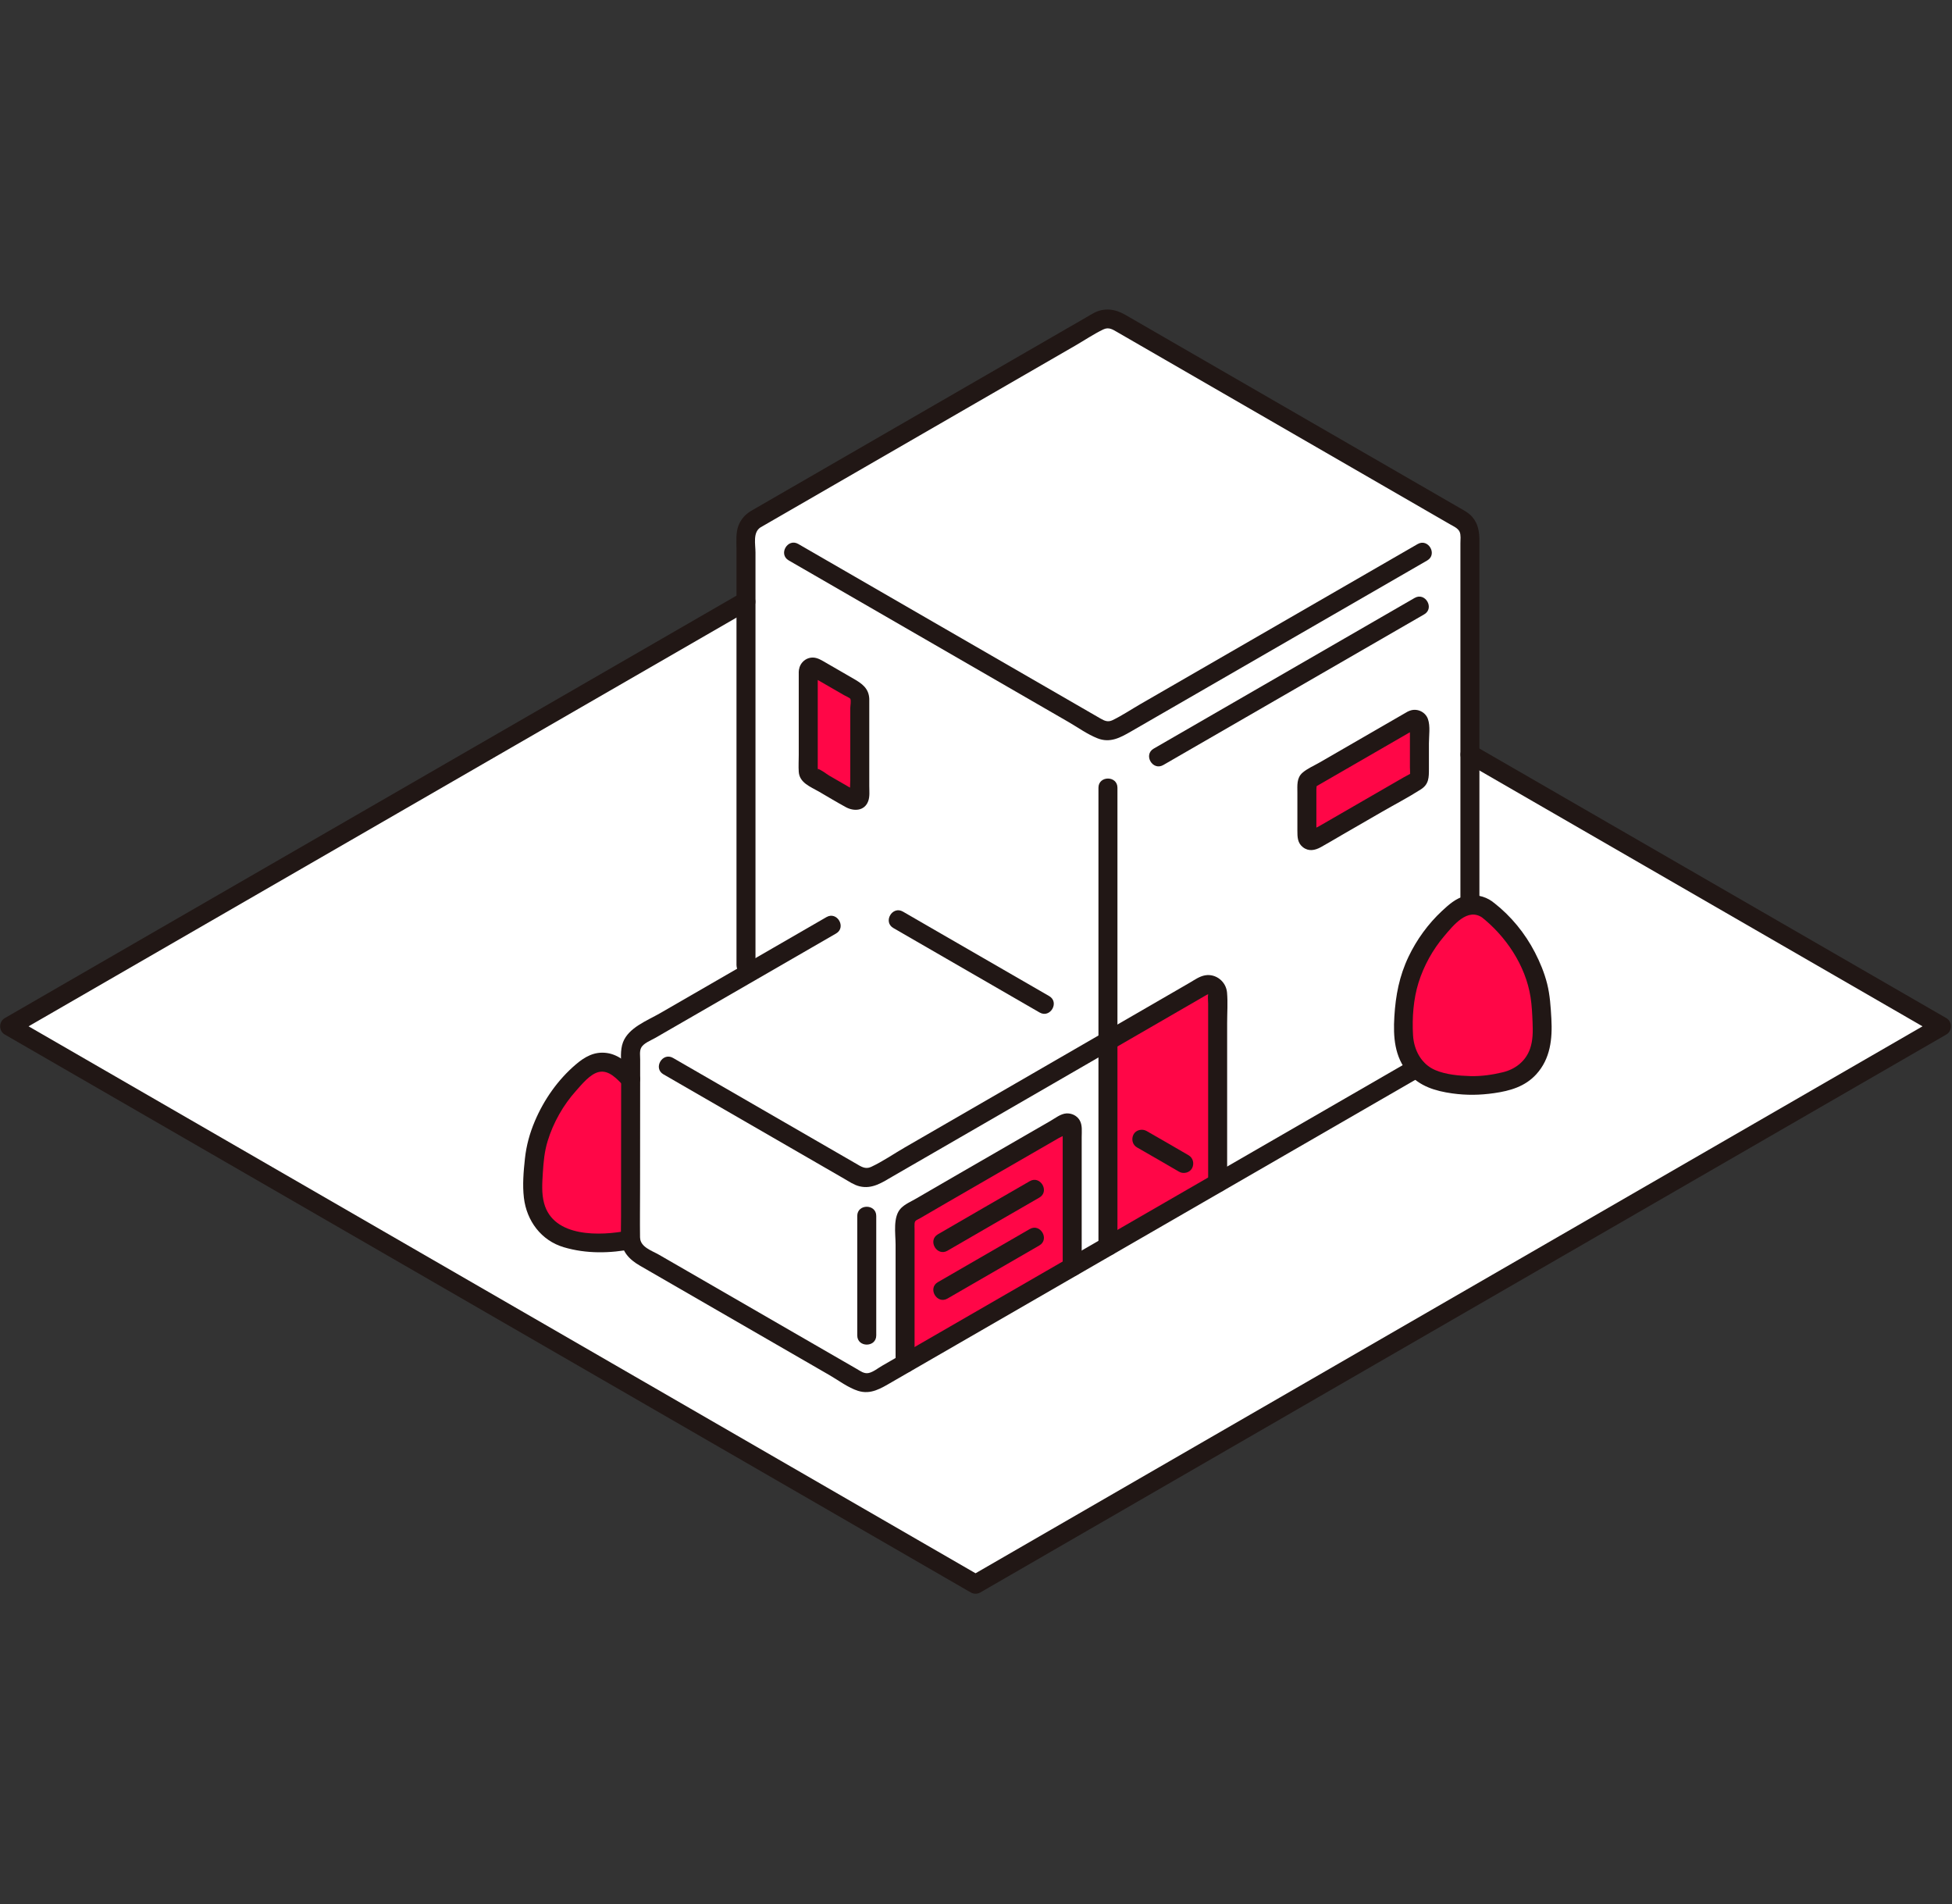 <?xml version="1.0" encoding="UTF-8" standalone="no"?>
<svg xmlns="http://www.w3.org/2000/svg" xmlns:xlink="http://www.w3.org/1999/xlink" xmlns:serif="http://www.serif.com/" width="100%" height="100%" viewBox="0 0 243 237" version="1.1" xml:space="preserve" style="fill-rule:evenodd;clip-rule:evenodd;stroke-linejoin:round;stroke-miterlimit:2;">
    <rect x="0" y="0" width="243" height="237" fill="#333333" stroke="none"/>
    <g transform="matrix(0.59,0,0,0.59,7.365,5.31013e-05)">
        <g transform="matrix(1.002,0,0,1.002,193.354,200.748)">
            <g transform="matrix(1,0,0,1,-205.393,-135.183)">
                <clipPath id="_clip1">
                    <rect x="0" y="0" width="410.785" height="270.365"></rect>
                </clipPath>
                <g clip-path="url(#_clip1)">
                    <g id="c">
                        <g id="d">
                            <path d="M205.393,268.366C144.383,233.126 65.463,187.556 1.983,150.906C64.093,115.046 132.843,75.366 205.383,33.496C277.943,75.366 346.683,115.036 408.803,150.906C345.406,187.515 266.419,233.112 205.393,268.366Z" style="fill:white;fill-rule:nonzero;"></path>
                            <path d="M157.053,88.76L157.053,45.901C157.053,45.544 157.244,45.213 157.553,45.034L231.276,2.471C232.514,1.756 234.038,1.756 235.276,2.471L308.998,45.034C309.307,45.213 309.498,45.543 309.498,45.9L309.498,153.221C274.842,173.23 217.359,206.418 182.968,226.273C182.663,226.449 182.301,226.45 181.996,226.275C168.628,218.569 146.992,206.067 133.23,198.127C132.925,197.951 132.743,197.635 132.744,197.283C132.745,189.945 132.764,161.82 132.774,154.027C133.019,153.893 144.71,147.143 157.054,140.012L157.054,88.761L157.053,88.76Z" style="fill:white;fill-rule:nonzero;"></path>
                            <g id="e">
                                <path d="M253.831,185.36C254.679,184.87 255.527,184.381 256.373,183.892L256.373,144.089C256.373,142.551 254.713,141.595 253.382,142.365C246.76,146.195 240.05,150.076 233.273,153.995L233.273,197.23C240.077,193.301 246.981,189.314 253.832,185.359L253.831,185.36Z" style="fill:rgb(255,6,71);fill-rule:nonzero;"></path>
                                <path d="M190.553,191.403L190.553,221.896C201.054,215.831 213.124,208.863 225.743,201.576L225.743,172.224C225.743,171.455 224.913,170.971 224.246,171.355C215.189,176.575 205.927,181.92 197.99,186.511C195.541,187.94 193.204,189.295 191.047,190.541C190.738,190.72 190.553,191.046 190.553,191.403Z" style="fill:rgb(255,6,71);fill-rule:nonzero;"></path>
                                <path d="M297.363,86.395C290.519,90.345 282.291,95.102 275.657,98.93C275.347,99.109 275.163,99.436 275.163,99.793L275.163,110.847C275.163,111.617 275.997,112.093 276.663,111.707C283.899,107.527 291.135,103.347 298.361,99.177C298.67,98.998 298.861,98.668 298.861,98.311L298.861,87.259C298.861,86.489 298.029,86.01 297.363,86.394L297.363,86.395Z" style="fill:rgb(255,6,71);fill-rule:nonzero;"></path>
                                <path d="M181.013,104.146L181.013,81.364C181.013,81.006 180.821,80.676 180.511,80.497C177.465,78.742 174.449,76.995 171.659,75.387C170.993,75.003 170.163,75.485 170.163,76.255L170.163,97.313C170.163,97.67 170.354,97.997 170.663,98.176C174.115,100.169 177.559,102.163 181.012,104.147" style="fill:rgb(255,6,71);fill-rule:nonzero;"></path>
                                <path d="M132.765,162.07C131.852,161.143 130.881,160.275 129.85,159.482C128.032,158.084 125.522,158.084 123.705,159.483C119.453,162.756 116.174,167.253 114.171,172.237C113.561,173.755 113.064,175.322 112.768,176.931C112.486,178.462 112.387,180.02 112.289,181.573C112.115,184.312 111.956,187.151 112.945,189.711C113.801,191.929 115.513,193.796 117.629,194.88C119.745,195.964 124.411,196.539 126.781,196.539C127.927,196.539 130.492,196.302 132.745,195.847C132.747,189.02 132.758,172.755 132.767,162.07L132.765,162.07Z" style="fill:rgb(255,6,71);fill-rule:nonzero;"></path>
                                <path d="M313.171,126.336C311.353,124.938 308.843,124.938 307.026,126.337C302.774,129.61 299.494,134.107 297.492,139.091C296.882,140.609 296.385,142.176 296.089,143.785C295.807,145.316 295.708,146.874 295.61,148.427C295.437,151.166 295.277,154.005 296.266,156.565C297.122,158.783 298.834,160.65 300.95,161.734C303.066,162.818 307.732,163.393 310.102,163.393C311.89,163.393 317.138,162.818 319.254,161.734C321.37,160.65 323.081,158.783 323.938,156.565C324.927,154.005 324.767,151.166 324.594,148.427C324.496,146.874 324.397,145.316 324.115,143.785C323.819,142.176 323.322,140.609 322.712,139.091C320.709,134.106 317.428,129.608 313.173,126.335L313.171,126.336Z" style="fill:rgb(255,6,71);fill-rule:nonzero;"></path>
                            </g>
                        </g>
                        <g id="f">
                            <path d="M308.483,95.305C334.475,110.309 360.467,125.312 386.458,140.317C393.57,144.423 400.682,148.529 407.793,152.635L407.793,149.181C381.346,164.453 354.898,179.722 328.451,194.992C301.243,210.701 274.035,226.411 246.828,242.123C232.679,250.294 218.53,258.467 204.383,266.64L206.402,266.64C180.53,251.696 154.656,236.754 128.783,221.812C101.419,206.01 74.055,190.209 46.69,174.409C32.124,165.999 17.558,157.589 2.992,149.179L2.992,152.633C42.752,129.672 82.516,106.719 122.282,83.77C134.208,76.887 146.135,70.005 158.062,63.123C160.291,61.837 158.279,58.379 156.043,59.669C115.134,83.274 74.227,106.883 33.324,130.499C22.54,136.725 11.757,142.952 0.973,149.179C-0.324,149.928 -0.325,151.884 0.973,152.633C27.434,167.91 53.895,183.188 80.356,198.467C107.556,214.173 134.756,229.88 161.955,245.588C176.098,253.756 190.241,261.924 204.383,270.093C205.006,270.453 205.779,270.453 206.402,270.093C232.283,255.14 258.167,240.192 284.052,225.245C311.417,209.444 338.783,193.644 366.148,177.844C380.703,169.44 395.257,161.037 409.812,152.633C411.109,151.884 411.11,149.928 409.812,149.179C384.348,134.476 358.883,119.776 333.417,105.077C325.779,100.668 318.14,96.259 310.502,91.849C308.269,90.56 306.252,94.015 308.483,95.303L308.483,95.305Z" style="fill:rgb(33,23,21);fill-rule:nonzero;"></path>
                            <path d="M132.231,193.91C126.388,195.055 116.502,195.416 114.54,188.152C113.983,186.09 114.14,183.903 114.27,181.794C114.411,179.508 114.61,177.282 115.282,175.081C116.473,171.18 118.568,167.485 121.292,164.451C122.497,163.109 124.22,160.947 126.058,160.525C128.246,160.022 129.969,162.092 131.349,163.482C133.165,165.311 135.994,162.483 134.177,160.654C132.382,158.847 130.389,156.89 127.763,156.523C125.137,156.156 123.118,157.309 121.196,158.953C117.444,162.162 114.525,166.324 112.598,170.856C111.509,173.418 110.801,176.007 110.501,178.777C110.21,181.472 109.969,184.298 110.286,186.998C110.855,191.851 113.919,196.003 118.691,197.416C123.463,198.829 128.449,198.716 133.294,197.767C135.818,197.273 134.749,193.416 132.231,193.91Z" style="fill:rgb(33,23,21);fill-rule:nonzero;"></path>
                            <path d="M297.852,60.72C283.33,69.104 268.809,77.488 254.287,85.872C250.492,88.063 246.697,90.254 242.901,92.446C240.672,93.733 242.684,97.191 244.92,95.9C259.442,87.516 273.963,79.132 288.485,70.748C292.28,68.557 296.075,66.366 299.871,64.174C302.1,62.887 300.088,59.429 297.852,60.72Z" style="fill:rgb(33,23,21);fill-rule:nonzero;"></path>
                            <path d="M192.553,221.896L192.553,193.705C192.553,193.289 192.515,192.854 192.553,192.439C192.619,191.712 192.97,191.741 193.704,191.316C195.655,190.187 197.6,189.048 199.552,187.919C203.331,185.734 207.11,183.55 210.891,181.368C214.911,179.047 218.933,176.728 222.954,174.409C223.38,174.163 224.111,173.93 224.42,173.564C224.745,173.178 225.279,173.564 224.291,173.022C223.449,172.56 223.744,172.794 223.744,173.467L223.744,201.576C223.744,204.15 227.744,204.154 227.744,201.576L227.744,174.212C227.744,173.038 227.932,171.686 227.291,170.639C226.712,169.693 225.626,169.185 224.54,169.243C223.325,169.307 222.163,170.249 221.145,170.836C218.982,172.083 216.819,173.33 214.656,174.578C210.4,177.033 206.145,179.489 201.891,181.948C199.833,183.137 197.774,184.326 195.72,185.522C194.769,186.076 193.818,186.629 192.866,187.181C191.832,187.78 190.574,188.314 189.722,189.166C187.927,190.962 188.554,194.534 188.554,196.878L188.554,221.897C188.554,224.471 192.554,224.475 192.554,221.897L192.553,221.896Z" style="fill:rgb(33,23,21);fill-rule:nonzero;"></path>
                            <path d="M199.485,198.146C205.921,194.401 212.376,190.688 218.825,186.964C221.054,185.677 219.042,182.219 216.806,183.51C210.357,187.233 203.902,190.946 197.466,194.692C195.242,195.986 197.253,199.444 199.485,198.146Z" style="fill:rgb(33,23,21);fill-rule:nonzero;"></path>
                            <path d="M199.485,208.217C205.932,204.493 212.377,200.764 218.825,197.041C221.054,195.754 219.042,192.296 216.806,193.587C210.358,197.31 203.913,201.039 197.466,204.763C195.238,206.05 197.25,209.508 199.485,208.217Z" style="fill:rgb(33,23,21);fill-rule:nonzero;"></path>
                            <path d="M234.282,155.723C238.364,153.362 242.447,151.002 246.529,148.64C248.584,147.451 250.639,146.263 252.694,145.074C253.117,144.829 253.537,144.577 253.963,144.34C254.695,143.933 254.405,144.147 254.337,144.089C254.417,144.157 254.403,143.953 254.373,144.136C254.269,144.756 254.373,145.485 254.373,146.111L254.373,183.896C254.373,186.47 258.373,186.474 258.373,183.896L258.373,150.181C258.373,148.071 258.537,145.888 258.348,143.782C258.142,141.49 256.02,139.778 253.728,140.172C252.534,140.377 251.496,141.145 250.463,141.743C249.26,142.439 248.057,143.135 246.854,143.831C241.991,146.644 237.127,149.457 232.263,152.269C230.035,153.557 232.047,157.015 234.282,155.723Z" style="fill:rgb(33,23,21);fill-rule:nonzero;"></path>
                            <path d="M296.354,84.668C291.364,87.548 286.375,90.431 281.386,93.313C280.204,93.996 279.022,94.678 277.84,95.361C276.671,96.036 275.263,96.63 274.243,97.516C272.973,98.619 273.163,100.208 273.163,101.742L273.163,109.692C273.163,111.029 273.174,112.301 274.332,113.2C275.538,114.137 276.861,113.868 278.099,113.188C279.534,112.399 280.938,111.548 282.355,110.729C285.192,109.09 288.029,107.452 290.866,105.814C293.621,104.223 296.478,102.738 299.159,101.027C300.881,99.928 300.862,98.508 300.862,96.628L300.862,91.341C300.862,89.756 301.192,87.68 300.642,86.178C300.089,84.669 298.323,83.887 296.832,84.466C295.826,84.856 295.128,85.809 295.435,86.926C295.699,87.887 296.883,88.716 297.895,88.323L296.862,87.739L296.862,88.219C296.792,88.434 296.862,88.99 296.862,89.179L296.862,96.387C296.862,96.728 296.925,97.71 296.895,97.762C296.873,97.8 295.924,98.274 295.652,98.431C295.014,98.799 294.376,99.167 293.739,99.536C289.413,102.033 285.088,104.531 280.762,107.03C279.769,107.604 278.776,108.177 277.783,108.751C277.627,108.841 276.084,109.594 276.08,109.735L276.622,110.159C277.02,110.699 277.201,110.794 277.164,110.442C277.252,110.298 277.164,109.88 277.164,109.693L277.164,101.015C277.164,100.904 277.288,99.995 277.088,100.371C276.954,100.623 277.261,100.308 277.359,100.258C277.597,100.137 277.829,99.987 278.062,99.853C278.601,99.542 279.139,99.231 279.678,98.92C281.558,97.834 283.438,96.748 285.319,95.662C289.67,93.148 294.022,90.634 298.374,88.122C300.603,86.836 298.591,83.378 296.355,84.668L296.354,84.668Z" style="fill:rgb(33,23,21);fill-rule:nonzero;"></path>
                            <path d="M168.163,76.254L168.163,93.816C168.163,94.974 168.086,96.16 168.163,97.316C168.317,99.645 170.626,100.464 172.392,101.484C174.286,102.578 176.16,103.723 178.082,104.767C179.772,105.685 182.024,105.595 182.793,103.496C183.153,102.514 183.013,101.331 183.013,100.301L183.013,83.007C183.013,82.658 183.028,82.306 183.013,81.958C182.915,79.753 181.486,78.751 179.729,77.737C177.574,76.493 175.421,75.247 173.266,74.004C172.314,73.455 171.374,73.055 170.26,73.396C169.22,73.715 168.401,74.653 168.236,75.722C168.071,76.791 168.507,77.873 169.633,78.182C170.581,78.442 171.928,77.859 172.093,76.785L171.047,77.342C171.315,77.496 171.582,77.651 171.85,77.805C172.258,78.04 172.666,78.276 173.074,78.512C173.769,78.913 174.463,79.315 175.157,79.716C176.008,80.208 176.859,80.7 177.711,81.191C177.937,81.322 178.905,81.753 179.014,81.946C179.228,82.324 179.014,83.489 179.014,83.899L179.014,98.979C179.014,99.99 178.886,101.098 179.014,102.102C179.023,102.173 178.99,102.282 179.014,102.351C179.02,102.368 179.007,102.393 179.014,102.411L180.102,101.313C179.821,101.151 179.54,100.989 179.259,100.827C177.713,99.936 176.168,99.044 174.623,98.151C173.909,97.738 172.894,96.855 172.093,96.69C172.289,96.73 172.116,97.449 172.164,96.796C172.178,96.609 172.164,96.415 172.164,96.228L172.164,76.254C172.164,73.68 168.164,73.676 168.164,76.254L168.163,76.254Z" style="fill:rgb(33,23,21);fill-rule:nonzero;"></path>
                            <path d="M166.043,52.813C183.545,62.933 201.056,73.035 218.565,83.143C220.684,84.366 222.802,85.589 224.921,86.813C226.918,87.966 228.94,89.434 231.088,90.278C233.734,91.318 235.883,90.129 238.139,88.827C240.141,87.672 242.142,86.517 244.144,85.361C253.119,80.181 262.095,75.001 271.07,69.821C280.881,64.158 290.691,58.495 300.502,52.832C302.731,51.545 300.719,48.088 298.483,49.378C281.117,59.402 263.751,69.426 246.384,79.449C244.301,80.651 242.218,81.853 240.135,83.055C238.195,84.175 236.276,85.465 234.262,86.444C233.277,86.923 232.558,86.602 231.675,86.092C230.739,85.551 229.803,85.011 228.867,84.47C226.788,83.269 224.708,82.069 222.629,80.868C213.9,75.828 205.169,70.789 196.44,65.75C186.979,60.288 177.519,54.826 168.062,49.357C165.829,48.066 163.813,51.521 166.043,52.811L166.043,52.813Z" style="fill:rgb(33,23,21);fill-rule:nonzero;"></path>
                            <path d="M159.053,138.018L159.053,51.123C159.053,49.444 158.461,46.947 160.093,45.877C160.285,45.751 160.493,45.646 160.691,45.532L163.898,43.681C174.044,37.823 184.189,31.965 194.335,26.107C205.017,19.939 215.699,13.772 226.38,7.604C228.327,6.48 230.252,5.176 232.278,4.198C233.444,3.635 234.262,4.196 235.215,4.746L238.856,6.848C249.181,12.81 259.507,18.772 269.832,24.734C280.365,30.816 290.897,36.897 301.43,42.979L305.3,45.213C306.003,45.619 306.965,46.019 307.321,46.786C307.633,47.459 307.493,48.48 307.493,49.203L307.493,125.329C307.493,127.903 311.493,127.907 311.493,125.329L311.493,48.673C311.493,46.837 311.253,45.127 309.977,43.649C309.236,42.791 308.221,42.279 307.258,41.723C298.319,36.562 289.38,31.4 280.441,26.239C268.894,19.572 257.347,12.904 245.799,6.237L236.912,1.106C234.807,-0.109 232.514,-0.453 230.263,0.743C229.73,1.026 229.214,1.349 228.691,1.651C219.508,6.953 210.325,12.255 201.142,17.558C189.699,24.165 178.255,30.773 166.812,37.38C164.025,38.989 161.229,40.586 158.45,42.208C158.315,42.287 158.177,42.36 158.044,42.442C156.895,43.16 156.005,44.147 155.5,45.409C154.872,46.981 155.053,48.719 155.053,50.377L155.053,138.018C155.053,140.592 159.053,140.596 159.053,138.018Z" style="fill:rgb(33,23,21);fill-rule:nonzero;"></path>
                            <path d="M231.273,100.676L231.273,197.236C231.273,199.81 235.273,199.814 235.273,197.236L235.273,100.676C235.273,98.102 231.273,98.098 231.273,100.676Z" style="fill:rgb(33,23,21);fill-rule:nonzero;"></path>
                            <path d="M180.483,190.826L180.483,215.983C180.483,218.557 184.483,218.561 184.483,215.983L184.483,190.826C184.483,188.252 180.483,188.248 180.483,190.826Z" style="fill:rgb(33,23,21);fill-rule:nonzero;"></path>
                            <path d="M174.003,127.911C165.913,132.586 157.822,137.259 149.73,141.931C146.138,144.005 142.546,146.078 138.954,148.151C136.251,149.711 132.326,151.169 131.153,154.271C130.522,155.94 130.771,157.956 130.769,159.715C130.767,161.586 130.765,163.456 130.763,165.327C130.759,169.776 130.755,174.225 130.751,178.674C130.748,182.807 130.745,186.94 130.743,191.073C130.743,192.556 130.681,194.054 130.742,195.536C130.857,198.334 132.452,199.99 134.76,201.321C143.638,206.44 152.512,211.568 161.387,216.694C165.809,219.248 170.23,221.801 174.653,224.353C176.546,225.445 178.56,226.99 180.652,227.652C183.34,228.503 185.482,227.124 187.719,225.833C204.865,215.94 222.008,206.042 239.152,196.144C257.215,185.715 275.278,175.285 293.342,164.857C295.319,163.716 297.296,162.574 299.273,161.433C301.502,160.146 299.49,156.689 297.254,157.979C279.984,167.948 262.716,177.919 245.447,187.89C228.284,197.799 211.121,207.709 193.956,217.615C192.065,218.706 190.174,219.798 188.283,220.889C187.422,221.386 186.561,221.883 185.7,222.38C184.839,222.877 183.856,223.687 182.882,223.897C181.919,224.105 181.12,223.465 180.334,223.012C179.375,222.459 178.416,221.906 177.456,221.352C175.447,220.193 173.438,219.033 171.43,217.874C162.55,212.748 153.673,207.617 144.793,202.491C142.784,201.331 140.776,200.172 138.767,199.013C137.241,198.133 134.771,197.39 134.744,195.339C134.698,191.923 134.746,188.503 134.749,185.087C134.754,176.81 134.762,168.533 134.77,160.255C134.77,159.48 134.772,158.705 134.772,157.93C134.772,157.166 134.617,156.202 134.945,155.493C135.422,154.461 136.999,153.896 137.941,153.353C140.951,151.617 143.96,149.88 146.969,148.144C154.889,143.572 162.808,138.999 170.726,134.424C172.492,133.404 174.258,132.383 176.024,131.363C178.252,130.075 176.24,126.617 174.005,127.909L174.003,127.911Z" style="fill:rgb(33,23,21);fill-rule:nonzero;"></path>
                            <path d="M188.081,130.21C197.42,135.611 206.764,141.002 216.108,146.395C217.033,146.929 217.959,147.461 218.883,147.997C221.114,149.291 223.13,145.835 220.902,144.543C213.318,140.146 205.716,135.779 198.125,131.394C195.45,129.849 192.774,128.303 190.1,126.756C187.867,125.465 185.851,128.92 188.081,130.21Z" style="fill:rgb(33,23,21);fill-rule:nonzero;"></path>
                            <path d="M239.383,176.395C242.335,178.102 245.307,179.778 248.243,181.512C249.145,182.044 250.476,181.746 250.979,180.794C251.487,179.832 251.224,178.626 250.261,178.058C247.325,176.324 244.353,174.649 241.401,172.941C240.495,172.417 239.171,172.701 238.665,173.659C238.159,174.617 238.415,175.836 239.383,176.395Z" style="fill:rgb(33,23,21);fill-rule:nonzero;"></path>
                            <path d="M139.673,161.016C147.595,165.573 155.502,170.156 163.416,174.726C168.171,177.472 172.927,180.218 177.682,182.964C178.719,183.563 179.774,184.296 180.947,184.585C183.647,185.251 185.776,183.752 188.004,182.465C192.742,179.729 197.479,176.992 202.217,174.255C212.906,168.079 223.595,161.902 234.282,155.723C236.51,154.435 234.498,150.977 232.263,152.269C223.009,157.619 213.755,162.967 204.5,168.315C199.836,171.01 195.172,173.704 190.508,176.398C188.17,177.748 185.846,179.362 183.401,180.503C182.173,181.076 181.269,180.416 180.225,179.813C170.457,174.173 160.689,168.532 150.922,162.891C147.845,161.114 144.771,159.333 141.691,157.562C139.456,156.276 137.439,159.731 139.672,161.016L139.673,161.016Z" style="fill:rgb(33,23,21);fill-rule:nonzero;"></path>
                            <path d="M314.181,124.61C312.537,123.44 310.461,123.031 308.492,123.477C306.566,123.913 305.026,125.306 303.618,126.614C300.702,129.325 298.29,132.648 296.575,136.238C294.63,140.309 293.852,144.384 293.582,148.861C293.324,153.129 293.609,157.304 296.475,160.706C298.865,163.544 302.252,164.54 305.791,165.032C308.794,165.449 311.601,165.402 314.596,164.973C317.961,164.49 321.112,163.594 323.48,160.989C326.45,157.721 326.884,153.533 326.646,149.296C326.508,146.836 326.359,144.346 325.757,141.948C325.182,139.659 324.261,137.43 323.178,135.336C321.097,131.314 318.157,127.711 314.587,124.923C313.736,124.259 312.588,124.094 311.759,124.923C311.068,125.614 310.903,127.083 311.759,127.751C317.046,131.879 321.218,138.068 322.266,144.778C322.543,146.551 322.618,148.377 322.692,150.168C322.767,152.001 322.769,153.875 322.157,155.628C321.228,158.291 319.011,159.955 316.427,160.579C314.217,161.113 311.86,161.451 309.582,161.386C307.172,161.318 304.426,161.073 302.189,160.119C299.231,158.857 297.695,155.862 297.515,152.781C297.304,149.164 297.586,145.187 298.669,141.724C299.783,138.163 301.666,134.754 304.085,131.912C306,129.663 308.998,125.81 312.164,128.064C313.044,128.691 314.39,128.22 314.9,127.346C315.487,126.342 315.065,125.238 314.182,124.61L314.181,124.61Z" style="fill:rgb(33,23,21);fill-rule:nonzero;"></path>
                        </g>
                    </g>
                </g>
            </g>
        </g>
    </g>
</svg>
